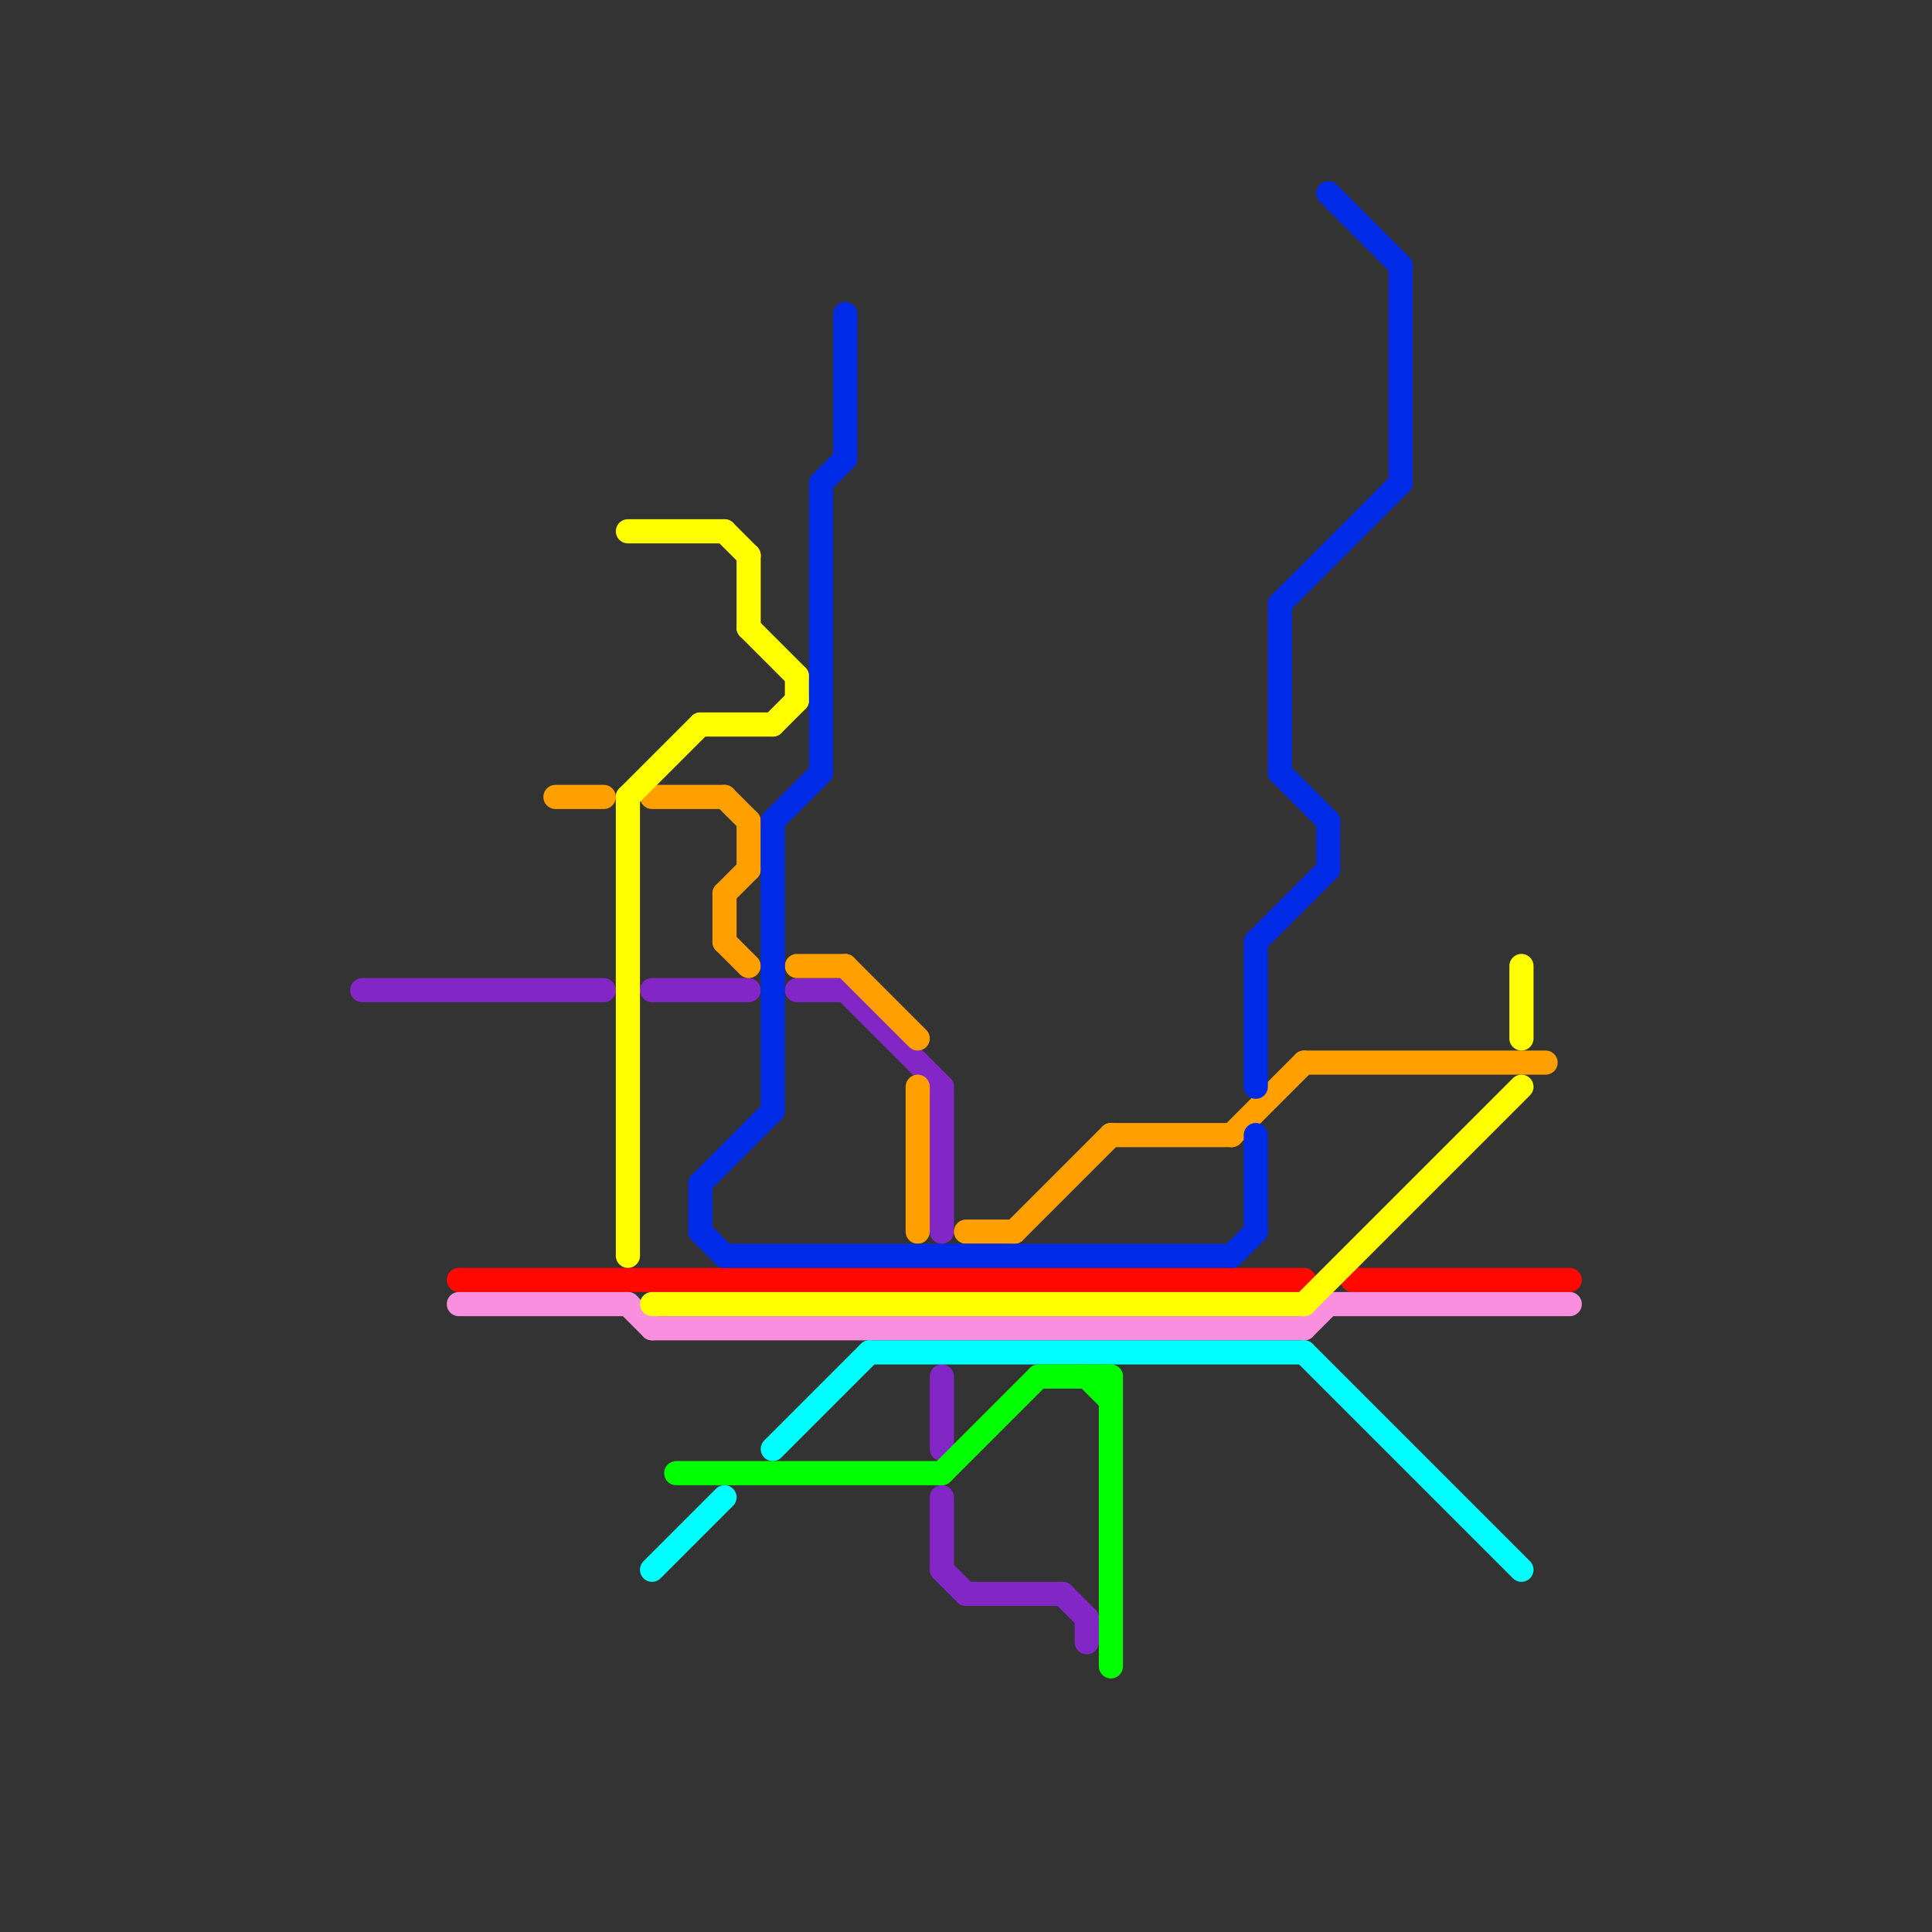 
<svg version="1.1" xmlns="http://www.w3.org/2000/svg" viewBox="0 0 80 80">
<rect x="0" y="0" width="80" height="80" fill="#333333" stroke="none"/>
<style>text { font: 1px Helvetica; font-weight: 600; white-space: pre; dominant-baseline: central; } line { stroke-width: 1; fill: none; stroke-linecap: round; stroke-linejoin: round; } .c0 { stroke: #8326c6 } .c1 { stroke: #ff0800 } .c2 { stroke: #fa8fdf } .c3 { stroke: #ffa000 } .c4 { stroke: #ffff00 } .c5 { stroke: #00ffff } .c6 { stroke: #00ff00 } .c7 { stroke: #002be6 }</style><defs><g id="wm-xf"><circle r="1.2" fill="#000"/><circle r="0.9" fill="#fff"/><circle r="0.6" fill="#000"/><circle r="0.3" fill="#fff"/></g><g id="wm"><circle r="0.6" fill="#000"/><circle r="0.3" fill="#fff"/></g></defs><line class="c0" x1="27" y1="41" x2="31" y2="41"/><line class="c0" x1="39" y1="65" x2="40" y2="66"/><line class="c0" x1="44" y1="66" x2="45" y2="67"/><line class="c0" x1="40" y1="66" x2="44" y2="66"/><line class="c0" x1="39" y1="57" x2="39" y2="60"/><line class="c0" x1="45" y1="67" x2="45" y2="68"/><line class="c0" x1="39" y1="62" x2="39" y2="65"/><line class="c0" x1="39" y1="45" x2="39" y2="51"/><line class="c0" x1="33" y1="41" x2="35" y2="41"/><line class="c0" x1="35" y1="41" x2="39" y2="45"/><line class="c0" x1="15" y1="41" x2="25" y2="41"/><line class="c1" x1="19" y1="53" x2="54" y2="53"/><line class="c1" x1="56" y1="53" x2="65" y2="53"/><line class="c2" x1="26" y1="54" x2="27" y2="55"/><line class="c2" x1="27" y1="55" x2="54" y2="55"/><line class="c2" x1="19" y1="54" x2="26" y2="54"/><line class="c2" x1="54" y1="55" x2="55" y2="54"/><line class="c2" x1="55" y1="54" x2="65" y2="54"/><line class="c3" x1="42" y1="51" x2="46" y2="47"/><line class="c3" x1="30" y1="39" x2="31" y2="40"/><line class="c3" x1="30" y1="33" x2="31" y2="34"/><line class="c3" x1="33" y1="40" x2="35" y2="40"/><line class="c3" x1="23" y1="33" x2="25" y2="33"/><line class="c3" x1="27" y1="33" x2="30" y2="33"/><line class="c3" x1="30" y1="37" x2="30" y2="39"/><line class="c3" x1="35" y1="40" x2="38" y2="43"/><line class="c3" x1="54" y1="44" x2="64" y2="44"/><line class="c3" x1="40" y1="51" x2="42" y2="51"/><line class="c3" x1="46" y1="47" x2="51" y2="47"/><line class="c3" x1="51" y1="47" x2="54" y2="44"/><line class="c3" x1="30" y1="37" x2="31" y2="36"/><line class="c3" x1="31" y1="34" x2="31" y2="36"/><line class="c3" x1="38" y1="45" x2="38" y2="51"/><line class="c4" x1="26" y1="22" x2="30" y2="22"/><line class="c4" x1="54" y1="54" x2="63" y2="45"/><line class="c4" x1="31" y1="23" x2="31" y2="26"/><line class="c4" x1="26" y1="33" x2="26" y2="52"/><line class="c4" x1="26" y1="33" x2="29" y2="30"/><line class="c4" x1="32" y1="30" x2="33" y2="29"/><line class="c4" x1="29" y1="30" x2="32" y2="30"/><line class="c4" x1="33" y1="28" x2="33" y2="29"/><line class="c4" x1="31" y1="26" x2="33" y2="28"/><line class="c4" x1="30" y1="22" x2="31" y2="23"/><line class="c4" x1="63" y1="40" x2="63" y2="43"/><line class="c4" x1="27" y1="54" x2="54" y2="54"/><line class="c5" x1="27" y1="65" x2="30" y2="62"/><line class="c5" x1="36" y1="56" x2="54" y2="56"/><line class="c5" x1="32" y1="60" x2="36" y2="56"/><line class="c5" x1="54" y1="56" x2="63" y2="65"/><line class="c6" x1="28" y1="61" x2="39" y2="61"/><line class="c6" x1="43" y1="57" x2="46" y2="57"/><line class="c6" x1="46" y1="57" x2="46" y2="69"/><line class="c6" x1="39" y1="61" x2="43" y2="57"/><line class="c6" x1="45" y1="57" x2="46" y2="58"/><line class="c7" x1="34" y1="20" x2="35" y2="19"/><line class="c7" x1="53" y1="25" x2="53" y2="32"/><line class="c7" x1="52" y1="47" x2="52" y2="51"/><line class="c7" x1="30" y1="52" x2="51" y2="52"/><line class="c7" x1="55" y1="34" x2="55" y2="36"/><line class="c7" x1="53" y1="32" x2="55" y2="34"/><line class="c7" x1="29" y1="51" x2="30" y2="52"/><line class="c7" x1="34" y1="20" x2="34" y2="32"/><line class="c7" x1="32" y1="34" x2="32" y2="46"/><line class="c7" x1="29" y1="49" x2="29" y2="51"/><line class="c7" x1="52" y1="39" x2="55" y2="36"/><line class="c7" x1="55" y1="8" x2="58" y2="11"/><line class="c7" x1="29" y1="49" x2="32" y2="46"/><line class="c7" x1="35" y1="13" x2="35" y2="19"/><line class="c7" x1="53" y1="25" x2="58" y2="20"/><line class="c7" x1="51" y1="52" x2="52" y2="51"/><line class="c7" x1="52" y1="39" x2="52" y2="45"/><line class="c7" x1="58" y1="11" x2="58" y2="20"/><line class="c7" x1="32" y1="34" x2="34" y2="32"/>
</svg>
